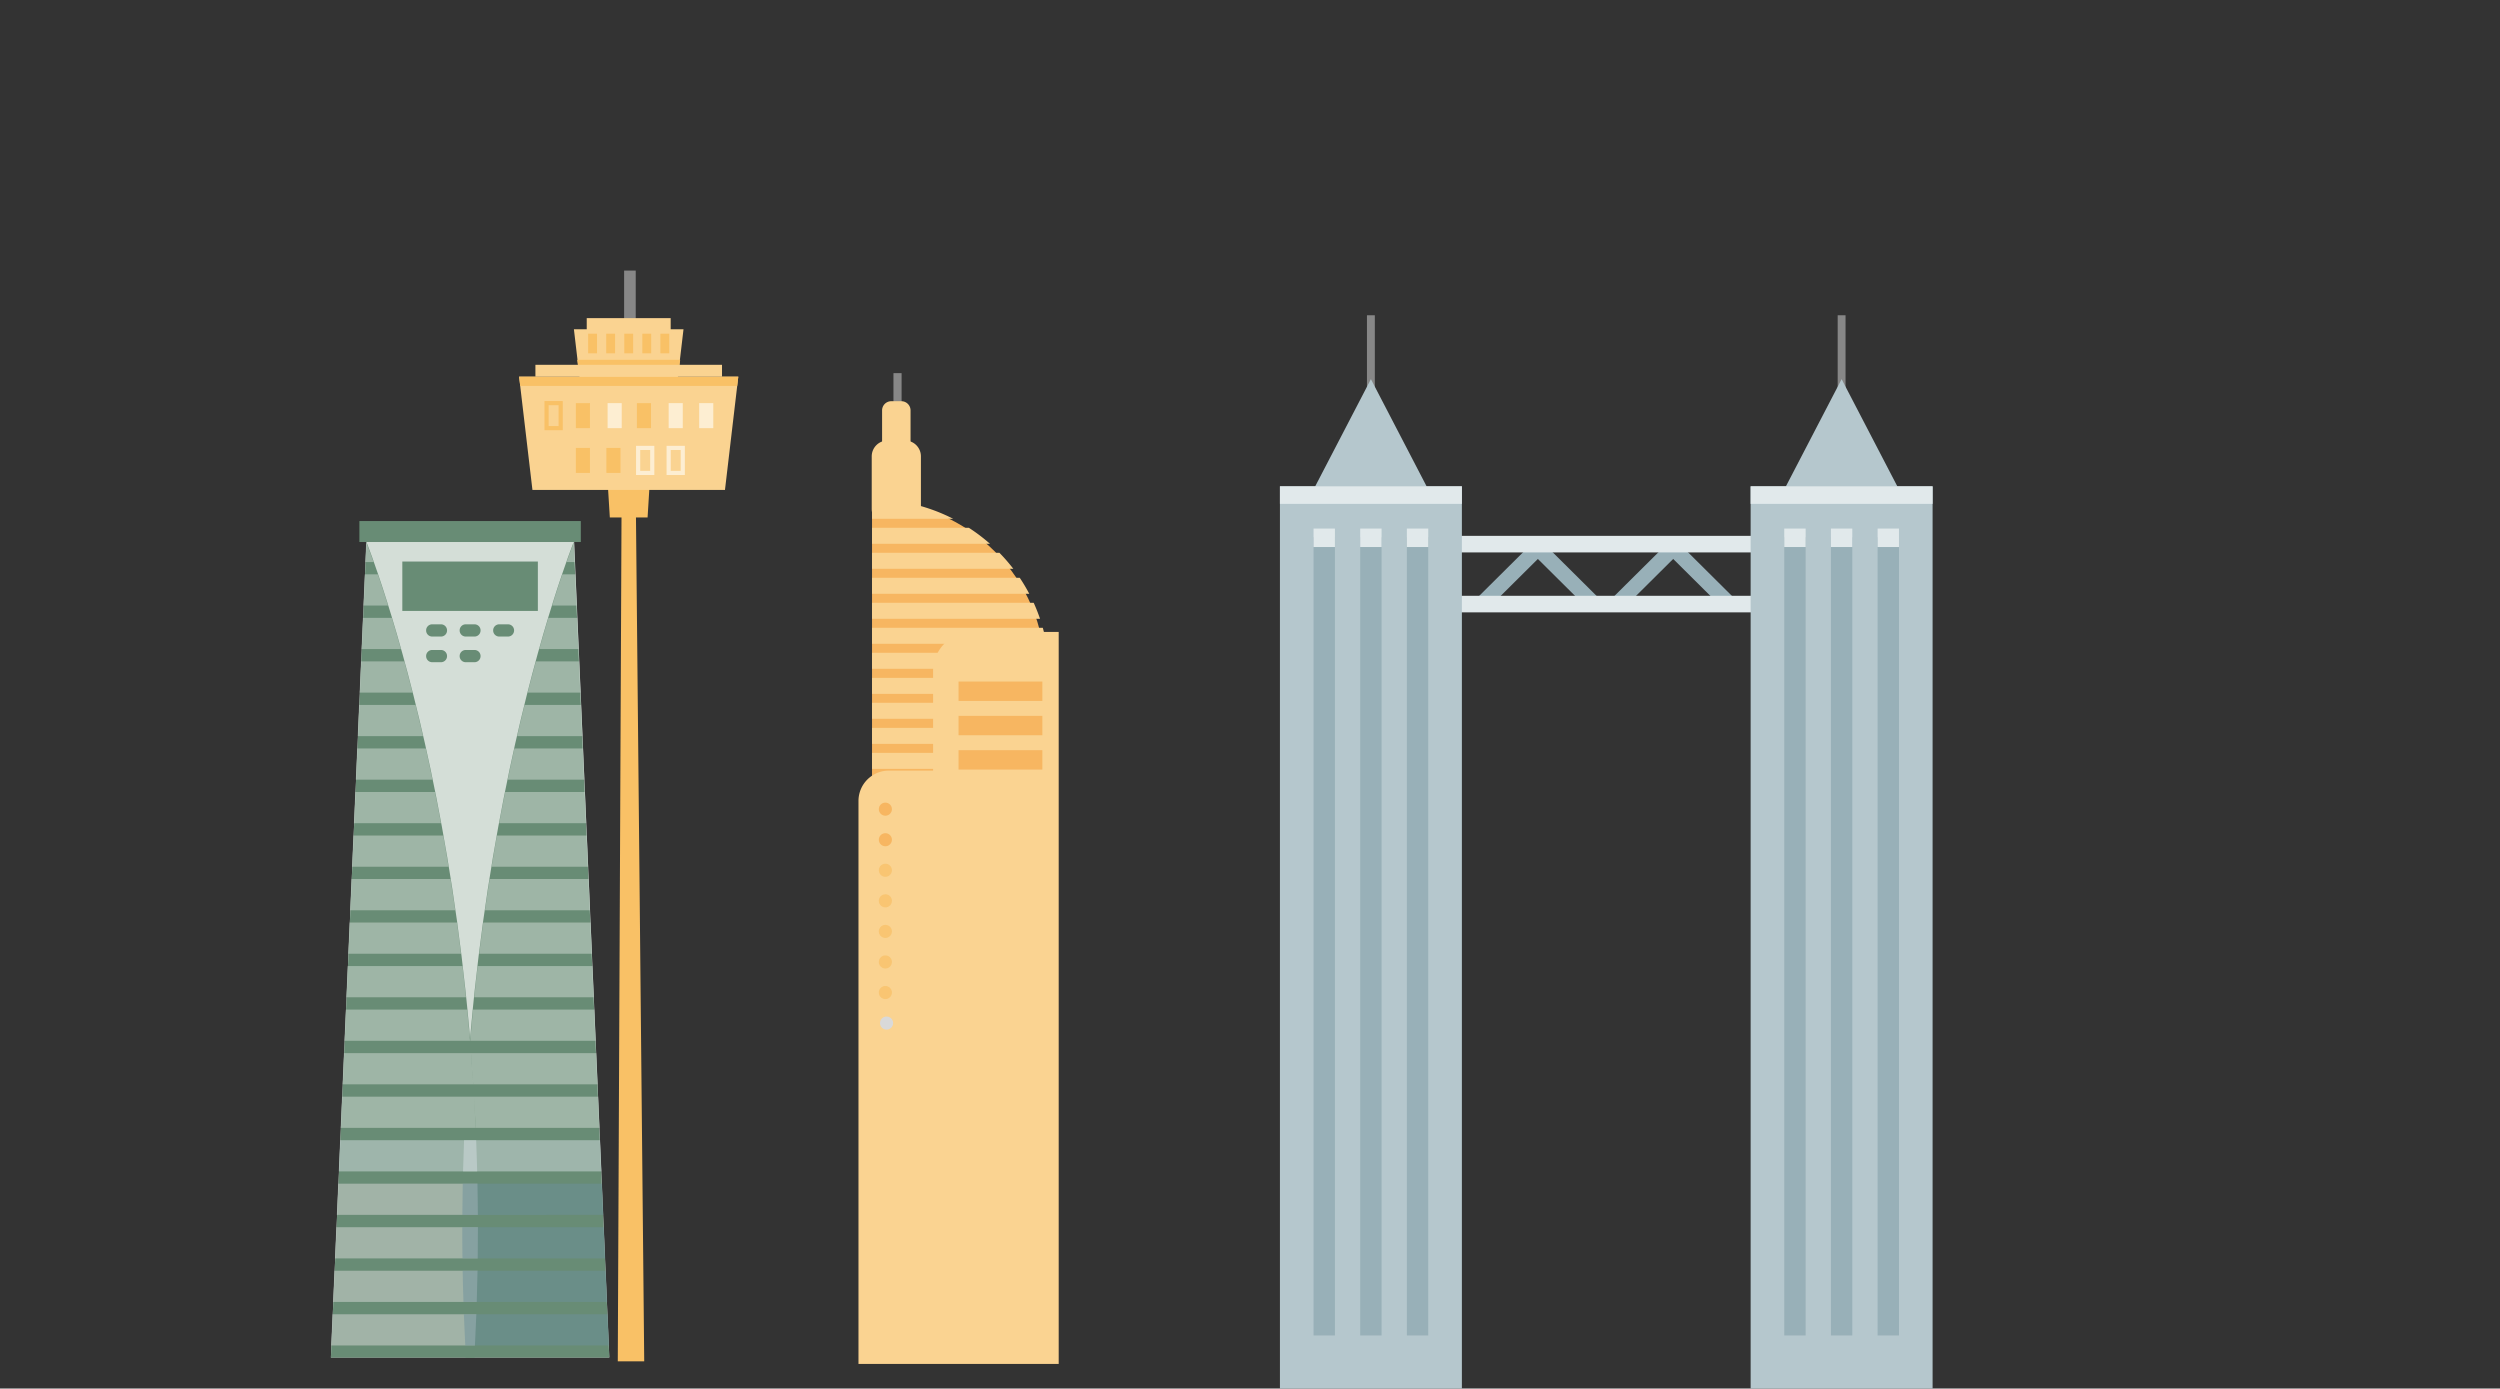 <svg xmlns="http://www.w3.org/2000/svg" xmlns:xlink="http://www.w3.org/1999/xlink" width="600" height="333.244" viewBox="0 369.334 600 333.244" xml:space="preserve"><rect x="0" y="369.334" width="600" height="333.244" fill="#333333" stroke="none"/><path fill="#D4DED7" d="M146.24 695.146H79.409l8.529-195.73h49.859z"/><path fill="#688C75" d="M86.252 494.387h53.145v5.029H86.252z"/><path fill="#688C75" d="M79.415 695.146h34.483c6.527-115.107-25.949-195.736-25.949-195.736l-8.534 195.736z"/><path fill="#688C75" d="M146.229 695.146h-34.483c-6.527-115.107 25.949-195.736 25.949-195.736l8.534 195.736zM96.557 504.104h32.53v11.85h-32.53z"/><g opacity=".5"><path fill="#D4DEE1" d="m81.63 642.977-.327 7.49h33.215a558.33 558.33 0 0 0-.241-7.49H81.63z"/><path fill="#D9D9D9" d="m81.169 653.42-.326 7.49h33.841a557.616 557.616 0 0 0-.097-7.49H81.169z"/><path fill="#D4DED7" d="m82.994 611.641-.327 7.49H112.8a595.958 595.958 0 0 0-.674-7.49H82.994zM82.084 632.527l-.326 7.49h32.391a524.964 524.964 0 0 0-.391-7.49H82.084zM82.539 622.084l-.326 7.49h31.369c-.16-2.525-.433-4.9-.54-7.49H82.539z"/><path fill="#D9D9D9" d="m79.805 684.758-.326 7.49h34.504c.128-2.51.246-5.014.337-7.49H79.805z"/><path fill="#D4DED7" d="M89.666 504.227c-1.118-3.156-1.782-4.811-1.782-4.811l-.208 4.811h1.99z"/><path fill="#D9D9D9" d="m80.715 663.863-.326 7.492h34.263c.032-2.516.054-5.014.048-7.492H80.715zM80.26 674.313l-.327 7.49h34.483c.08-2.514.15-5.012.192-7.49H80.26z"/><path fill="#D4DED7" d="m85.723 548.965-.326 7.49h18.399a512.788 512.788 0 0 0-1.605-7.49H85.723zM87.092 517.623l-.326 7.49h9.449a412.318 412.318 0 0 0-2.178-7.49h-6.945zM86.177 538.516l-.326 7.49h15.666a440.558 440.558 0 0 0-1.781-7.49H86.177zM86.638 528.072l-.327 7.49h12.691a481.833 481.833 0 0 0-1.969-7.49H86.638zM87.547 507.18l-.327 7.49h5.907a311.505 311.505 0 0 0-2.434-7.49h-3.146zM84.813 569.854l-.326 7.49h23.167a561.24 561.24 0 0 0-1.279-7.49H84.813zM84.358 580.301l-.326 7.492h25.221a477.04 477.04 0 0 0-1.129-7.492H84.358zM83.904 590.746l-.327 7.492h27.067a527.068 527.068 0 0 0-.974-7.492H83.904zM83.449 601.191l-.326 7.49h28.704a548.686 548.686 0 0 0-.824-7.49H83.449zM85.268 559.408l-.327 7.49h20.893a486.363 486.363 0 0 0-1.439-7.49H85.268z"/></g><g opacity=".5"><path fill="#D4DEE1" d="m144.02 642.977.327 7.49h-33.215c.064-2.52.145-5.018.246-7.49h32.642z"/><path fill="#6C8F9B" d="m144.475 653.42.326 7.49H110.96c.016-2.514.048-5.018.097-7.49h33.418z"/><path fill="#D4DED7" d="m142.655 611.641.327 7.49h-30.133c.214-2.525.434-5.029.674-7.49h29.132zM143.565 632.527l.326 7.49h-29.742c-.027-2.359-.337-5.104-.391-7.49h29.807zM143.11 622.084l.326 7.49h-29.855c-.171-2.307-.46-5.121-.54-7.49h30.069z"/><path fill="#6C8F9B" d="m145.839 684.758.326 7.49h-34.504c-.128-2.51-.246-5.014-.337-7.49h34.515z"/><path fill="#D4DED7" d="M135.978 504.227c1.118-3.156 1.782-4.811 1.782-4.811l.208 4.811h-1.99z"/><path fill="#6C8F9B" d="m144.929 663.863.326 7.492h-34.263a495.574 495.574 0 0 1-.048-7.492h33.985zM145.384 674.313l.327 7.49h-34.483c-.08-2.514-.15-5.012-.192-7.49h34.348z"/><path fill="#D4DED7" d="m139.921 548.965.326 7.49h-18.394c.529-2.572 1.07-5.072 1.605-7.49h16.463zM138.557 517.623l.326 7.49h-9.449a404.413 404.413 0 0 1 2.178-7.49h6.945zM139.467 538.516l.326 7.49h-15.666a440.558 440.558 0 0 1 1.781-7.49h13.559zM139.012 528.072l.327 7.49h-12.691a481.833 481.833 0 0 1 1.969-7.49h10.395zM138.102 507.18l.327 7.49h-5.907a311.505 311.505 0 0 1 2.434-7.49h3.146zM140.831 569.854l.326 7.49H117.99a561.24 561.24 0 0 1 1.279-7.49h21.562zM141.291 580.301l.326 7.492h-25.221a477.04 477.04 0 0 1 1.129-7.492h23.766zM141.746 590.746l.327 7.492h-27.067c.311-2.537.637-5.035.974-7.492h25.766zM142.201 601.191l.326 7.49h-28.704c.262-2.531.535-5.029.824-7.49h27.554zM140.376 559.408l.327 7.49H119.81c.471-2.563.952-5.055 1.439-7.49h19.127z"/></g><g fill="#688C75"><path d="M105.834 522.107h-2.108a1.458 1.458 0 0 1-1.456-1.455v-.027c0-.803.653-1.455 1.456-1.455h2.108c.803 0 1.456.652 1.456 1.455v.027c0 .807-.653 1.455-1.456 1.455zM113.881 522.107h-2.108a1.458 1.458 0 0 1-1.456-1.455v-.027c0-.803.653-1.455 1.456-1.455h2.108c.803 0 1.456.652 1.456 1.455v.027a1.457 1.457 0 0 1-1.456 1.455zM121.923 522.107h-2.108a1.458 1.458 0 0 1-1.456-1.455v-.027c0-.803.653-1.455 1.456-1.455h2.108c.803 0 1.456.652 1.456 1.455v.027a1.462 1.462 0 0 1-1.456 1.455zM105.834 528.266h-2.108a1.457 1.457 0 0 1-1.456-1.455v-.027c0-.803.653-1.455 1.456-1.455h2.108c.803 0 1.456.652 1.456 1.455v.027c0 .802-.653 1.455-1.456 1.455zM113.881 528.266h-2.108a1.457 1.457 0 0 1-1.456-1.455v-.027c0-.803.653-1.455 1.456-1.455h2.108c.803 0 1.456.652 1.456 1.455v.027a1.46 1.46 0 0 1-1.456 1.455z"/></g><path fill="#878787" d="M214.43 458.887h1.953v10.129h-1.953z"/><path fill="#FAD391" d="M216.318 477.529h-2.402a2.213 2.213 0 0 1-2.215-2.215v-7.475c0-1.227.99-2.215 2.215-2.215h2.402c1.225 0 2.215.988 2.215 2.215v7.475a2.212 2.212 0 0 1-2.215 2.215z"/><path fill="#FAD391" d="M217.223 495.318h-4.211a3.799 3.799 0 0 1-3.798-3.799v-12.658a3.799 3.799 0 0 1 3.798-3.799h4.211a3.8 3.8 0 0 1 3.799 3.799v12.658a3.8 3.8 0 0 1-3.799 3.799z"/><path fill="#F7B661" d="M250.817 561.961h-41.529v-72.33h.353c22.739 0 41.176 18.438 41.176 41.176v31.154z"/><g fill="#FAD391"><path d="M209.288 544.016h42.53v3.842h-42.53zM209.288 556.018h42.53v3.84h-42.53zM209.288 538.014h42.53v3.84h-42.53zM228.774 493.848a42.671 42.671 0 0 0-19.486-4.682v4.682h19.486zM209.288 532.016h42.53v3.842h-42.53zM209.288 550.02h42.53v3.842h-42.53zM209.288 502.006v3.842h33.91a42.776 42.776 0 0 0-3.333-3.842h-30.577zM209.288 496.004v3.84h28.309a42.798 42.798 0 0 0-5.072-3.84h-23.237zM209.288 562.02h42.53v.406h-42.53zM209.288 508.008v3.842h37.741a42.525 42.525 0 0 0-2.285-3.842h-35.456zM209.288 514.006v3.842h40.32a41.559 41.559 0 0 0-1.52-3.842h-38.8zM209.288 520.01v3.842h41.861a41.566 41.566 0 0 0-.877-3.842h-40.984zM209.288 526.012v3.842h42.492a43.417 43.417 0 0 0-.3-3.842h-42.192z"/></g><path fill="#FAD391" d="M223.942 530.432v23.846h-10.615a7.29 7.29 0 0 0-7.292 7.293v135.107H254.087V521h-20.701c-5.222 0-9.444 4.221-9.444 9.432z"/><circle fill="#F7B661" cx="212.488" cy="563.534" r="1.573"/><circle fill="#F7B661" cx="212.488" cy="570.869" r="1.572"/><circle opacity=".32" fill="#F5A730" cx="212.488" cy="578.199" r="1.572"/><circle opacity=".32" fill="#F5A730" cx="212.488" cy="585.535" r="1.574"/><circle opacity=".32" fill="#F5A730" cx="212.488" cy="592.871" r="1.572"/><circle opacity=".32" fill="#F5A730" cx="212.488" cy="600.206" r="1.573"/><circle opacity=".32" fill="#F5A730" cx="212.488" cy="607.542" r="1.573"/><circle fill="#D9D9D9" cx="212.776" cy="614.872" r="1.573"/><defs><path id="a" d="M342.757 501.111h81.314v14.023h-81.314z"/></defs><clipPath id="b"><use xlink:href="#a" overflow="visible"/></clipPath><g clip-path="url(#b)" fill="#98B0B8"><path d="m386.619 520.893-21.99-21.84 3.285-1.867 21.984 21.839z"/><path d="m351.559 520.893 21.989-21.84-3.285-1.867-21.985 21.839z"/></g><defs><path id="c" d="M342.757 501.111h81.314v14.023h-81.314z"/></defs><clipPath id="d"><use xlink:href="#c" overflow="visible"/></clipPath><path clip-path="url(#d)" fill="#98B0B8" d="m419.096 520.893-21.986-21.84 3.286-1.867 21.984 21.839z"/><defs><path id="e" d="M342.757 501.111h81.314v14.023h-81.314z"/></defs><clipPath id="f"><use xlink:href="#e" overflow="visible"/></clipPath><path clip-path="url(#f)" fill="#98B0B8" d="m384.04 520.893 21.984-21.84-3.279-1.867-21.99 21.839z"/><path fill="#E1E9EB" d="M350.141 497.939h70.378v3.975h-70.378zM350.141 512.326h70.378v3.975h-70.378z"/><path fill="#878787" d="M328.07 444.998h1.889v27.234h-1.889z"/><path fill="#B5C7CD" d="M307.183 486.051h43.669v221.531h-43.669z"/><path fill="#B5C7CD" d="M329.018 460.326 312.089 492.9h33.856z"/><path fill="#E1E9EB" d="M307.183 486.051h43.669v4.211h-43.669z"/><g fill="#98B0B8"><path d="M315.251 498.271h5.131v191.574h-5.131zM326.449 498.271h5.131v191.574h-5.131zM337.647 498.271h5.131v191.574h-5.131z"/></g><g fill="#E1E9EB"><path d="M315.251 496.191h5.131v4.428h-5.131zM326.449 496.191h5.131v4.428h-5.131zM337.647 496.191h5.131v4.428h-5.131z"/></g><path fill="#878787" d="M441.042 444.998h1.889v27.234h-1.889z"/><path fill="#B5C7CD" d="M420.154 486.051h43.67v221.531h-43.67z"/><path fill="#B5C7CD" d="M441.989 460.326 425.061 492.9h33.857z"/><path fill="#E1E9EB" d="M420.154 486.051h43.67v4.211h-43.67z"/><g fill="#98B0B8"><path d="M428.223 498.271h5.131v191.574h-5.131zM439.421 498.271h5.131v191.574h-5.131zM450.625 498.271h5.131v191.574h-5.131z"/></g><g fill="#E1E9EB"><path d="M428.223 496.191h5.131v4.428h-5.131zM439.421 496.191h5.131v4.428h-5.131zM450.625 496.191h5.131v4.428h-5.131z"/></g><path fill="#F7B661" d="M230.053 532.904h20.117v4.654h-20.117zM230.053 541.137h20.117v4.656h-20.117zM230.053 549.377h20.117v4.654h-20.117z"/><path fill="#F9C166" d="M155.421 493.521h-9.063l-.626-10.134h10.315z"/><path fill="#878787" d="M149.792 434.271h2.782v13.242h-2.782z"/><path fill="#F9C166" d="m149.252 473.328-.984 222.719h6.345l-2.177-222.719z"/><path fill="#FAD391" d="M173.992 486.924h-46.205l-3.2-27.192h52.604zM140.815 445.693h20.149v3.645h-20.149z"/><path fill="#FAD391" d="M162.441 461.953h-23.103l-1.6-13.596h26.303z"/><path fill="#F9C166" d="m162.81 459.332.433-3.644h-24.702l.428 3.644z"/><g fill="#F9C166"><path d="M141.152 449.422h2.129v4.709h-2.129zM145.491 449.422h2.129v4.709h-2.129zM149.825 449.422h2.129v4.709h-2.129zM154.159 449.422h2.129v4.709h-2.129zM158.492 449.422h2.129v4.709h-2.129z"/></g><path fill="#F9C166" d="m176.93 461.953.261-2.221h-52.604l.263 2.221z"/><path fill="#FAD391" d="M128.499 456.887h44.782v2.842h-44.782z"/><path fill="none" stroke="#F9C166" stroke-miterlimit="10" d="M131.174 466.084h3.387v6.004h-3.387z"/><path fill="#F9C166" d="M138.204 466.084h3.387v6.004h-3.387z"/><path fill="#FDEED2" d="M145.823 466.084h3.387v6.004h-3.387z"/><path fill="#F9C166" d="M152.858 466.084h3.387v6.004h-3.387z"/><path fill="#FDEED2" d="M160.477 466.084h3.387v6.004h-3.387zM167.802 466.084h3.387v6.004h-3.387z"/><path fill="#F9C166" d="M138.204 476.834h3.387v6.002h-3.387zM145.534 476.834h3.387v6.002h-3.387z"/><path fill="none" stroke="#FDEED2" stroke-miterlimit="10" d="M153.153 476.834h3.387v6.002h-3.387zM160.477 476.834h3.387v6.002h-3.387z"/></svg>
